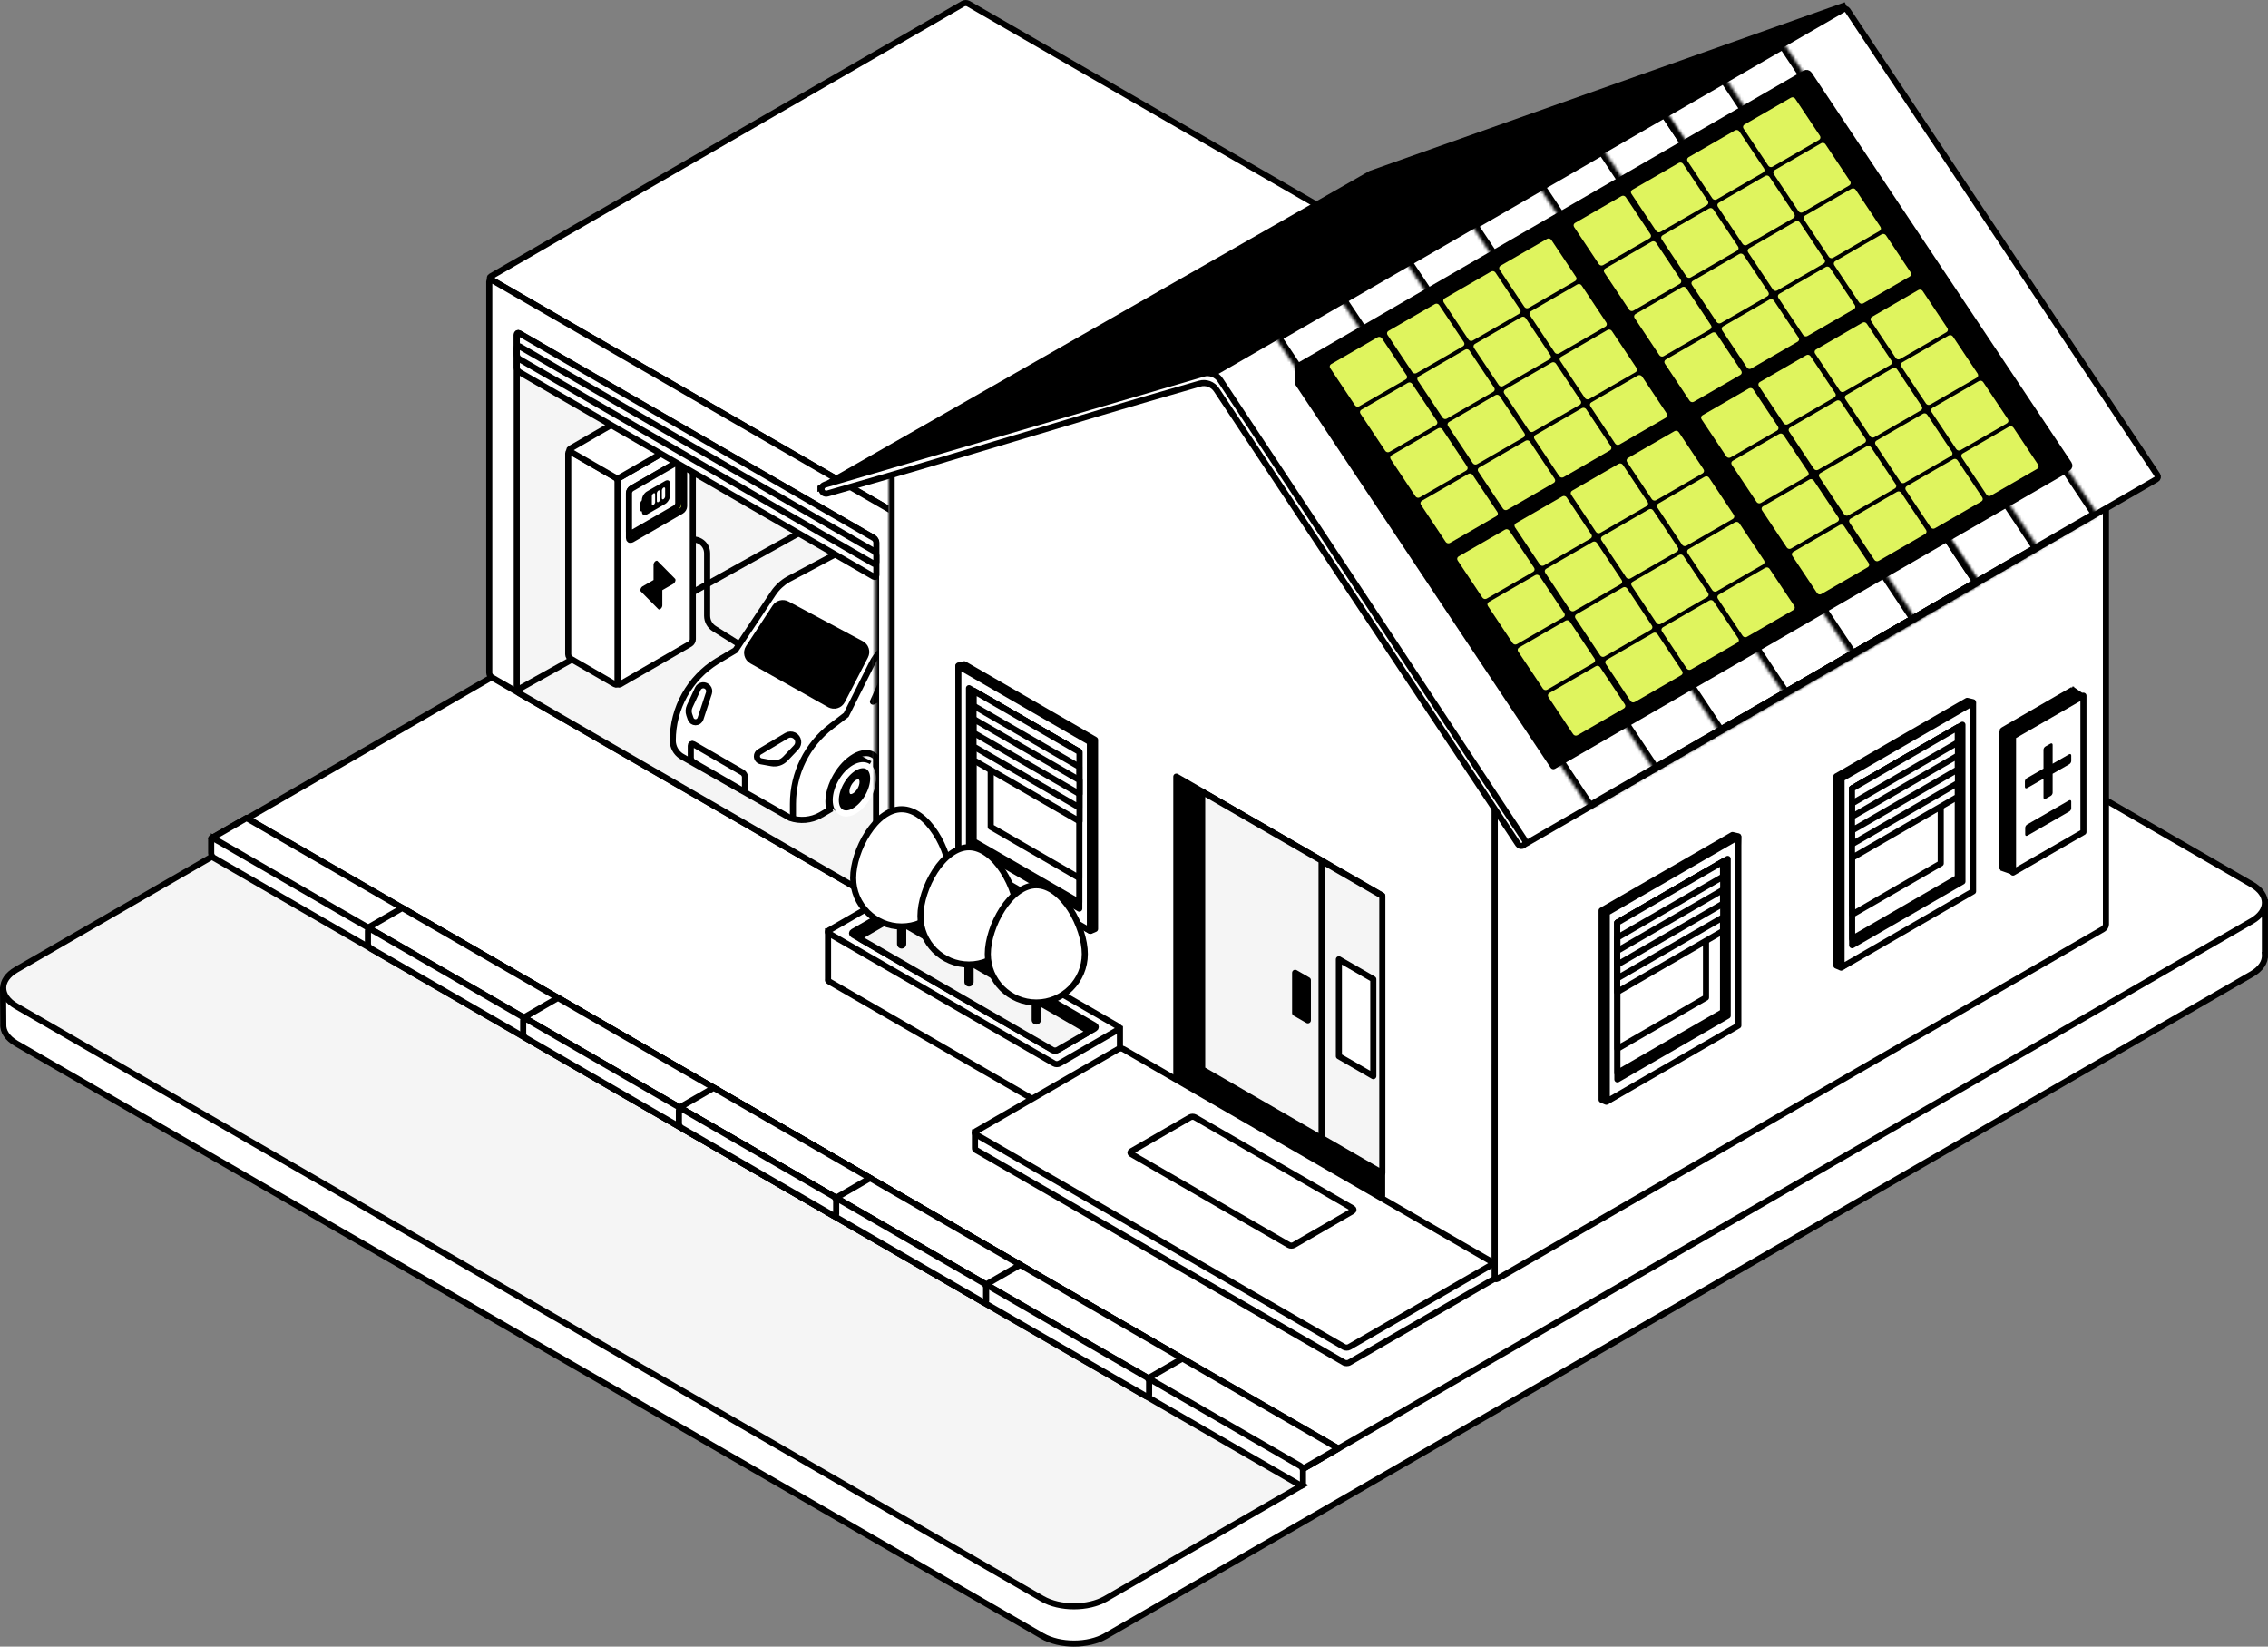 <?xml version="1.0" encoding="UTF-8"?> <svg xmlns="http://www.w3.org/2000/svg" xmlns:xlink="http://www.w3.org/1999/xlink" id="Layer_2" data-name="Layer 2" viewBox="0 0 743.95 539.99"><rect x="0" y="0" width="743.95" height="539.99" fill="#808080" stroke="none"/><defs><style> .cls-1, .cls-2, .cls-3 { fill: none; } .cls-4 { mask: url(#mask); } .cls-5 { fill-rule: evenodd; } .cls-5, .cls-6, .cls-7, .cls-8 { fill: #fff; } .cls-2, .cls-9, .cls-10, .cls-11, .cls-12, .cls-7, .cls-8, .cls-13, .cls-14 { stroke-width: 2px; } .cls-2, .cls-9, .cls-11, .cls-12, .cls-7, .cls-8, .cls-13, .cls-3, .cls-14 { stroke: #000; } .cls-10 { stroke: #fff; } .cls-10, .cls-11, .cls-12, .cls-8, .cls-14 { stroke-linejoin: round; } .cls-15 { mask: url(#mask-2); } .cls-16 { mask: url(#mask-3); } .cls-17 { mask: url(#mask-4); } .cls-18 { mask: url(#mask-5); } .cls-19 { mask: url(#mask-6); } .cls-20 { mask: url(#mask-1); } .cls-21 { clip-path: url(#clippath-1); } .cls-11, .cls-13 { fill: #f5f5f5; } .cls-22, .cls-12 { fill: #dff45e; } .cls-23 { clip-path: url(#clippath); } .cls-3 { stroke-width: 4px; } </style><mask id="mask" x="168.52" y="118.35" width="167.69" height="177.17" maskUnits="userSpaceOnUse"><g id="mask0_11_76" data-name="mask0 11 76"><path class="cls-7" d="M170.38,119.47l114.74,66.25c.48.28.87.95.87,1.5v106.68c0,.55-.39.78-.87.5l-114.74-66.25c-.48-.28-.87-.95-.87-1.5v-106.68c0-.55.39-.78.87-.5Z"></path></g></mask><clipPath id="clippath"><polygon class="cls-1" points="221.44 152.05 208.37 159.59 208.37 174.69 221.44 167.14 221.44 152.05"></polygon></clipPath><clipPath id="clippath-1"><polygon class="cls-1" points="224.41 176.92 207.14 186.89 207.14 206.83 224.41 196.86 224.41 176.92"></polygon></clipPath><mask id="mask-1" x="289.48" y="119.65" width="203.87" height="301.97" maskUnits="userSpaceOnUse"><g id="path-41-inside-1_11_76" data-name="path-41-inside-1 11 76"><path class="cls-6" d="M398.15,121.67c.3-.08.7.15,1,.56l91.82,125.74c.24.32.38.71.38,1.04v100.05s0,.07,0,.11v69.83c0,.55-.39.78-.86.5l-198.13-114.39c-.48-.28-.87-.95-.87-1.5v-153.04c0-.53.36-.76.81-.53v-.37c0-.32.13-.55.36-.6l105.5-27.4Z"></path></g></mask><mask id="mask-2" x="416.54" y="12.37" width="273.31" height="254.53" maskUnits="userSpaceOnUse"><g id="path-53-inside-2_11_76" data-name="path-53-inside-2 11 76"><path class="cls-6" d="M419.02,109.93L584.16,14.51c.48-.28,1.11-.13,1.42.33l102.11,153.17c.31.46.17,1.06-.31,1.33l-165.14,95.42c-.48.28-1.11.13-1.42-.33l-102.11-153.17c-.31-.46-.17-1.06.31-1.33Z"></path></g></mask><mask id="mask-3" x="437.66" y="23.1" width="232.89" height="231.43" maskUnits="userSpaceOnUse"><g id="path-54-inside-3_11_76" data-name="path-54-inside-3 11 76"><path class="cls-6" d="M440.13,97.14l124.43-71.9c.48-.28,1.11-.13,1.42.33l102.39,153.59c.31.46.17,1.06-.31,1.33l-124.43,71.9c-.48.28-1.11.13-1.42-.33l-102.39-153.59c-.31-.46-.17-1.06.31-1.33Z"></path></g></mask><mask id="mask-4" x="459.23" y="34.62" width="191.84" height="207.55" maskUnits="userSpaceOnUse"><g id="path-55-inside-4_11_76" data-name="path-55-inside-4 11 76"><path class="cls-6" d="M461.71,85.04l83.57-48.28c.48-.28,1.11-.13,1.42.33l102.22,153.33c.31.46.17,1.06-.31,1.33l-83.57,48.28c-.48.28-1.11.13-1.42-.33l-102.22-153.33c-.31-.46-.17-1.06.31-1.33Z"></path></g></mask><mask id="mask-5" x="480.95" y="47.08" width="149.39" height="182.73" maskUnits="userSpaceOnUse"><g id="path-56-inside-5_11_76" data-name="path-56-inside-5 11 76"><path class="cls-6" d="M483.42,73.16l41.43-23.94c.48-.28,1.11-.13,1.42.33l101.9,152.85c.31.46.17,1.06-.31,1.33l-41.43,23.94c-.48.28-1.11.13-1.42-.33l-101.9-152.85c-.31-.46-.17-1.06.31-1.33Z"></path></g></mask><mask id="mask-6" x="502.46" y="34.33" width="148.6" height="182.73" maskUnits="userSpaceOnUse"><g id="path-57-inside-6_11_76" data-name="path-57-inside-6 11 76"><path class="cls-6" d="M504.94,59.67l40.15-23.2c.48-.28,1.11-.13,1.42.33l102.4,153.59c.31.46.17,1.06-.31,1.33l-40.15,23.2c-.48.28-1.11.13-1.42-.33l-102.4-153.59c-.31-.46-.17-1.06.31-1.33Z"></path></g></mask></defs><g id="Layer_1-2" data-name="Layer 1"><g><g><path class="cls-5" d="M402.12,113.15c-5.74-3.31-15.05-3.31-20.79,0L16.08,324.03l-15.08.58.08,11.28c-.15,2.28,1.29,4.58,4.29,6.32l336.53,194.29c5.74,3.31,15.04,3.31,20.78,0l375.96-217.06c3-1.73,4.43-4.03,4.3-6.3h0v-17.21l-22.71.88L402.12,113.15Z"></path><path d="M381.33,113.15l.5.87h0l-.5-.87ZM402.12,113.15l-.5.87h0l.5-.87ZM16.08,324.03l.04,1h.25s.21-.13.21-.13l-.5-.87ZM1.01,324.62l-.04-1-.97.04v.97s1.01,0,1.01,0ZM1.08,335.9l1,.06v-.04s0-.04,0-.04h-1ZM5.38,342.21l.5-.87h0l-.5.87ZM341.9,536.51l-.5.87.5-.87ZM362.69,536.51l.5.87-.5-.87ZM738.64,319.45l.5.87-.5-.87ZM742.94,313.15l-.02-1-1.04.03.06,1.03,1-.06ZM742.94,313.15l.03,1,.97-.02v-.98h-1ZM742.94,295.94h1v-1.04l-1.04.04.04,1ZM720.23,296.82l-.5.87.25.14h.29s-.04-1.01-.04-1.01ZM381.33,113.15l.5.87c2.68-1.55,6.26-2.35,9.89-2.35s7.21.8,9.89,2.35l.5-.87.5-.87c-3.06-1.76-7-2.62-10.89-2.62s-7.83.85-10.89,2.62l.5.87ZM16.08,324.03l.5.87L381.83,114.02l-.5-.87-.5-.87L15.58,323.17l.5.87ZM1.01,324.62l.04,1,15.08-.58-.04-1-.04-1-15.08.58.04,1ZM1.08,335.9h1s-.08-11.29-.08-11.29h-1s-1,.01-1,.01l.08,11.28h1ZM5.38,342.21l.5-.87c-2.82-1.63-3.91-3.63-3.8-5.39l-1-.06-1-.06c-.18,2.79,1.59,5.4,4.79,7.24l.5-.87ZM341.9,536.51l.5-.87L5.88,341.35l-.5.87-.5.87,336.53,194.29.5-.87ZM362.69,536.51l-.5-.87c-2.68,1.55-6.26,2.35-9.89,2.35s-7.21-.8-9.89-2.35l-.5.87-.5.87c3.06,1.77,7,2.62,10.89,2.62s7.83-.85,10.89-2.62l-.5-.87ZM738.64,319.45l-.5-.87-375.96,217.06.5.87.5.87,375.96-217.06-.5-.87ZM742.94,313.15l-1,.06c.11,1.76-.99,3.75-3.8,5.37l.5.87.5.87c3.19-1.84,4.96-4.44,4.79-7.23l-1,.06ZM742.94,313.15l-.02-1h0l.02,1,.03,1h0l-.03-1ZM742.94,295.94h-1v17.21h2v-17.21h-1ZM720.23,296.82l.04,1,22.71-.88-.04-1-.04-1-22.71.88.04,1ZM402.12,113.15l-.5.87,318.11,183.66.5-.87.5-.87L402.62,112.29l-.5.87Z"></path><path class="cls-8" d="M380.72,95.39c5.74-3.31,15.05-3.31,20.79,0l337.13,194.65c5.74,3.31,5.74,8.69,0,12l-311.13,179.63L69.59,275.02,380.72,95.39Z"></path><polygon class="cls-8" points="80.87 268.26 438.94 474.99 427.38 481.67 69.31 274.93 80.87 268.26"></polygon><polygon class="cls-8" points="80.87 268.26 438.94 474.99 427.38 481.67 69.31 274.93 80.87 268.26"></polygon><polygon class="cls-8" points="131.95 297.75 387.86 445.5 376.3 452.18 120.39 304.42 131.95 297.75"></polygon><polygon class="cls-8" points="183.02 327.24 334.64 414.77 323.08 421.45 171.46 333.91 183.02 327.24"></polygon><polygon class="cls-8" points="234.1 356.73 285.41 386.35 273.85 393.03 222.54 363.4 234.1 356.73"></polygon><path class="cls-13" d="M69.87,280.73l357.33,206.31-64.52,37.25c-5.74,3.31-15.05,3.31-20.78,0L5.36,329.98c-5.74-3.31-5.74-8.69,0-12l64.52-37.25Z"></path><path class="cls-7" d="M70.14,274.98l356.38,205.76c.48.28.87.95.87,1.5v4.33c0,.55-.39.78-.87.5L70.14,281.32c-.48-.28-.87-.95-.87-1.5v-4.33c0-.55.39-.78.87-.5Z"></path><path class="cls-7" d="M121.56,304.68l254.5,146.94c.48.28.87.95.87,1.5v4.33c0,.55-.39.78-.87.5l-254.5-146.94c-.48-.28-.87-.95-.87-1.5v-4.33c0-.55.39-.78.87-.5Z"></path><path class="cls-7" d="M172.49,334.08l150.11,86.67c.48.28.87.95.87,1.5v4.33c0,.55-.39.78-.87.5l-150.11-86.67c-.48-.28-.87-.95-.87-1.5v-4.33c0-.55.39-.78.87-.5Z"></path><path class="cls-7" d="M223.56,363.56l49.85,28.78c.48.28.87.95.87,1.5v4.33c0,.55-.39.78-.87.5l-49.85-28.78c-.48-.28-.87-.95-.87-1.5v-4.33c0-.55.39-.78.87-.5Z"></path><path class="cls-8" d="M317.65,1.21l134.86,77.86c.48.28.48.72,0,1l-154.89,89.42c-.48.28-1.25.28-1.73,0l-134.86-77.86c-.48-.28-.48-.72,0-1L315.92,1.21c.48-.28,1.25-.28,1.73,0Z"></path><path class="cls-7" d="M161.36,91.82l134.18,77.47c.48.28.87.95.87,1.5v128.33c0,.55-.39.78-.87.5l-134.18-77.47c-.48-.28-.87-.95-.87-1.5V92.32c0-.55.39-.78.87-.5Z"></path><path class="cls-13" d="M170.38,109.33l116.12,67.04c.48.28.87.95.87,1.5v116.03c0,.55-.39.78-.87.5l-116.12-67.04c-.48-.28-.87-.95-.87-1.5v-116.03c0-.55.39-.78.87-.5Z"></path><path class="cls-7" d="M297.26,169.49l155.16-89.58c.48-.28.87-.05.87.5v128.99c0,.55-.39,1.22-.87,1.5l-155.16,89.58c-.48.28-.87.05-.87-.5v-128.99c0-.55.39-1.22.87-1.5Z"></path><path class="cls-2" d="M169.28,226.48l92.56-51.54"></path><g class="cls-4"><g><path class="cls-2" d="M225.21,177.53h0c3-1.73,6.74.43,6.74,3.89v20.51c0,1.72.88,3.32,2.34,4.23l16.92,10.62"></path><path class="cls-8" d="M226.39,143.28l-22.97,13.26c-.48.28-.87.95-.87,1.5v65.86c0,.55.39.78.87.5l22.97-13.26c.48-.28.87-.95.87-1.5v-65.86c0-.55-.39-.78-.87-.5Z"></path><path class="cls-12" d="M223.54,150.75l-16.35,9.44c-.48.28-.87.95-.87,1.5v14.77c0,.55.39.78.87.5l16.35-9.44c.48-.28.87-.95.87-1.5v-14.77c0-.55-.39-.78-.87-.5Z"></path><path class="cls-8" d="M221.61,151.86l-14.42,8.32c-.48.28-.87.95-.87,1.5v12.69c0,.55.39.78.87.5l14.42-8.32c.48-.28.87-.95.87-1.5v-12.69c0-.55-.39-.78-.87-.5Z"></path><path class="cls-8" d="M201.69,156.48l-14.43-8.33c-.48-.28-.87-.05-.87.5v65.91c0,.55.39,1.22.87,1.5l14.43,8.33c.48.28.87.05.87-.5v-65.91c0-.55-.39-1.22-.87-1.5Z"></path><path class="cls-8" d="M210.06,133.84l-22.97,13.26c-.48.28-.48.72,0,1l14.6,8.43c.48.28,1.25.28,1.73,0l22.97-13.26c.48-.28.48-.72,0-1l-14.6-8.43c-.48-.28-1.25-.28-1.73,0Z"></path><g class="cls-23"><path d="M212.18,161.17c-.42.24-.82.66-1.12,1.16-.3.51-.49,1.06-.51,1.56v.11s0,.05,0,.05l-.03.03c-.14.14-.26.32-.35.51-.09.19-.15.39-.16.57v.09s0,1.89,0,1.89c0,.19.05.35.14.45.09.1.22.15.38.13h.03s0,.05,0,.05c0,.48.16.85.44,1.04.29.18.68.17,1.09-.04l.1-.05,5.99-3.46c.42-.24.82-.66,1.12-1.16.3-.51.49-1.06.51-1.56v-.11s0-3.77,0-3.77c0-.48-.16-.85-.44-1.04-.29-.18-.68-.17-1.09.04l-.1.05-5.99,3.46ZM217.63,159.91c.14-.08.28-.1.39-.04.1.06.16.19.16.35v2.59c-.02.17-.09.35-.19.52-.11.16-.24.3-.38.37-.14.07-.27.08-.36.01-.1-.06-.15-.18-.15-.35v-2.59c.02-.16.08-.34.18-.5.1-.16.23-.29.36-.37ZM216,160.85c.14-.08.28-.1.39-.04.1.06.16.18.16.35v2.59c-.02.17-.09.35-.2.52-.11.17-.24.3-.38.37-.14.07-.27.08-.36.01-.1-.06-.15-.18-.15-.35v-2.59c.02-.16.08-.34.18-.5.1-.16.23-.29.36-.37ZM214.36,161.79c.14-.08.28-.1.38-.04.1.06.16.19.16.35v2.59c-.02.17-.09.35-.19.52-.11.16-.24.3-.38.37-.14.07-.27.08-.36.01-.1-.06-.15-.18-.15-.35v-2.59c.02-.16.08-.34.18-.5.1-.16.23-.29.36-.37Z"></path></g><g class="cls-21"><path d="M215.06,183.98h-.01s-.01.02-.01.02l-.06.04h0s0,.01,0,.01l-.03.02-.04.03h-.01s0,.02,0,.02l-.02.02-.04.03h-.01s-.01.02-.01.02l-.02.02-.03.03v.02s-.03.02-.03.02l-.02.02-.02.03-.02.03v.02s-.02.02-.02.02l-.02.02-.03.04-.02.02h0s-.01.03-.01.03l-.02.05-.02.03h0c-.09.18-.14.36-.16.53h0s0,.05,0,.05v.05s0,4.98,0,4.98l-3.6,2.08c-.13.07-.25.18-.36.32-.11.14-.2.29-.26.46-.06.16-.1.32-.1.47,0,.15.03.27.1.36l.04.05,5.76,5.82c.41.42,1.3-.43,1.3-1.24v-4.99l3.6-2.08c.13-.07.25-.18.36-.32.11-.14.2-.29.26-.46.06-.16.1-.32.1-.47,0-.15-.03-.27-.1-.36l-.04-.05-5.76-5.82h0s-.01-.02-.01-.02l-.02-.02h-.01s0-.01,0-.01h0s-.03-.02-.03-.02h-.02s0-.01,0-.01c-.08-.03-.18-.03-.29,0h0s-.02.01-.02.01l-.05.02h0s-.03.02-.03.02l-.05.02Z"></path></g><path class="cls-9" d="M279.01,247.17l5.47,2.88-8.64,15.77-6.08-3.77,9.25-14.88Z"></path><path class="cls-10" d="M280.29,251.76c-3.39,1.96-6.14,6.72-6.14,10.63s2.75,5.5,6.14,3.54,6.14-6.72,6.14-10.63-2.75-5.5-6.14-3.54Z"></path><path class="cls-7" d="M280.29,254.92c-1.47.85-2.65,2.9-2.65,4.6s1.19,2.38,2.65,1.53,2.65-2.9,2.65-4.6-1.19-2.38-2.65-1.53Z"></path><path class="cls-6" d="M303.06,180.02c-7.61-4.46-17.02-4.67-24.85-.51l-19.29,10.26-.4.22c-1.95,1.12-3.62,2.68-4.87,4.56l-12.43,18.69-5.58,3.31-.43.26c-9.02,5.55-14.53,15.4-14.53,26.01,0,2.07,1.04,3.99,2.76,5.12l.35.21,35.29,20.02.04.02.04.02c3.28,1.12,6.88.8,9.9-.86l.29-.17,2.76-1.62c-.24-.77-.37-1.66-.37-2.65,0-5.45,3.82-12.07,8.54-14.79,4.72-2.72,8.54-.51,8.54,4.93,0,.94-.11,1.91-.33,2.89l25.4-14.92c-.05-.42-.09-.87-.09-1.33,0-5.45,3.82-12.07,8.54-14.79,4.72-2.72,8.54-.52,8.54,4.93,0,.33-.01.67-.04,1.01,2.83-2.43,4.46-6.03,4.35-9.84l-.15-5.21-.03-.67c-.21-3.37-1.3-6.62-3.15-9.45l-5.44-8.3-.37-.54c-1.87-2.69-4.27-4.99-7.04-6.74l-15.22-9.6-.73-.44Z"></path><path d="M303.06,180.02l.51-.86h0s0,0,0,0l-.52.86ZM278.22,179.52l.47.88h0l-.47-.88ZM258.92,189.77l-.48-.88h0s0,0,0,0l.47.88ZM258.53,189.99l-.5-.87h0s0,0,0,0l.48.88ZM253.65,194.55l-.83-.55h0l.83.55ZM241.22,213.24l.83.55-.13.19-.2.12-.51-.86ZM235.64,216.55l-.52-.86h0s.51.86.51.86ZM235.21,216.81l-.53-.85h0s.52.85.52.85ZM220.68,242.83h-1s0,0,0,0h1ZM223.44,247.95l-.52.85h-.01s-.01-.02-.01-.02l.55-.83ZM223.79,248.16l-.49.87h-.01s-.01-.02-.01-.02l.52-.85ZM259.07,268.18l.49-.87h.01s-.51.87-.51.87ZM259.11,268.2l-.31.95-.1-.03-.09-.05.51-.86ZM259.16,268.22l.31-.95h0s0,0,0,0l-.32.95ZM269.06,267.35l.49.87h-.01s-.48-.87-.48-.87ZM269.35,267.19l.51.86h0s0,0,0,0l-.49-.87ZM272.11,265.57l.96-.3.23.76-.68.4-.51-.86ZM271.74,262.92h-1,1ZM280.29,248.12l-.5-.87h0l.5.87ZM288.83,253.05h1-1ZM288.5,255.94l.51.86-1.96,1.15.48-2.23.98.21ZM313.9,241.02l.99-.13.09.66-.57.33-.51-.86ZM313.82,239.69h-1,1ZM322.36,224.89l-.5-.87h0l.5.87ZM330.9,229.83h1-1ZM330.86,230.83l.65.76-1.85,1.59.2-2.43,1,.08ZM335.2,220.99l-1,.03h0l1-.03ZM335.05,215.78l1-.05h0v.02l-1,.03ZM335.02,215.1l1-.06h0v.02l-1,.05ZM331.87,205.65l-.84.55h0l.84-.55ZM326.42,197.35l.83-.56h0s-.84.56-.84.56ZM326.06,196.81l.82-.57h0s-.83.57-.83.57ZM319.01,190.07l.53-.85h0l-.53.85ZM303.79,180.47l.52-.86h0s0,0,0,0l-.53.85ZM303.06,180.02l-.51.86c-7.32-4.28-16.35-4.48-23.87-.49l-.47-.88-.47-.88c8.13-4.32,17.91-4.1,25.82.53l-.51.86ZM278.22,179.52l.47.88-19.3,10.26-.47-.88-.47-.88,19.3-10.26.47.88ZM258.92,189.77l.48.88-.4.22-.48-.88-.48-.88.39-.22.48.88ZM258.53,189.99l.5.87c-1.82,1.04-3.38,2.49-4.54,4.24l-.83-.55-.83-.55c1.34-2.01,3.12-3.68,5.21-4.87l.5.87ZM253.65,194.55l.83.55-12.43,18.69-.83-.55-.83-.55,12.43-18.69.83.55ZM241.22,213.24l.51.86-5.58,3.31-.51-.86-.51-.86,5.58-3.31.51.86ZM235.64,216.55l.52.86-.43.26-.52-.86-.52-.86.43-.26.52.86ZM235.21,216.81l.52.85c-8.72,5.37-14.05,14.89-14.05,25.16h-2c0-10.96,5.69-21.13,15-26.87l.53.85ZM220.68,242.83h1c0,1.73.87,3.34,2.31,4.29l-.55.83-.55.83c-1.99-1.31-3.21-3.55-3.21-5.96h1ZM223.44,247.95l.52-.85.35.21-.52.85-.52.85-.35-.21.52-.85ZM223.79,248.16l.49-.87,35.29,20.02-.49.87-.49.87-35.29-20.02.49-.87ZM259.07,268.18l.51-.86.04.02-.5.86-.51.86-.04-.02.51-.86ZM259.11,268.2l.31-.95h.04s-.31.96-.31.96l-.31.95h-.04s.31-.97.31-.97ZM259.16,268.22l.32-.95c3.01,1.03,6.32.74,9.09-.79l.48.88.48.88c-3.27,1.8-7.16,2.15-10.71.93l.32-.95ZM269.06,267.35l-.49-.87.29-.17.49.87.49.87-.29.17-.49-.87ZM269.35,267.19l-.51-.86,2.76-1.62.51.86.51.86-2.76,1.62-.51-.86ZM272.11,265.57l-.95.3c-.27-.88-.41-1.87-.41-2.95h2c0,.91.12,1.7.32,2.36l-.96.3ZM271.74,262.92h-1c0-2.94,1.03-6.13,2.64-8.92,1.61-2.79,3.86-5.27,6.41-6.74l.5.87.5.87c-2.17,1.25-4.19,3.45-5.67,6.01-1.48,2.57-2.37,5.41-2.37,7.92h-1ZM280.29,248.12l-.5-.87c2.54-1.47,5.08-1.73,7.04-.6s3,3.46,3,6.4h-2c0-2.51-.88-4.01-2-4.66-1.13-.65-2.86-.66-5.04.6l-.5-.87ZM288.83,253.05h1c0,1.02-.12,2.06-.35,3.1l-.98-.21-.98-.21c.2-.92.3-1.82.3-2.68h1ZM288.5,255.94l-.51-.86,25.4-14.92.51.86.51.86-25.4,14.92-.51-.86ZM313.9,241.02l-.99.13c-.06-.46-.09-.95-.09-1.46h2c0,.42.03.83.08,1.2l-.99.13ZM313.82,239.69h-1c0-2.94,1.03-6.13,2.64-8.92,1.61-2.79,3.86-5.27,6.4-6.74l.5.87.5.87c-2.17,1.25-4.19,3.44-5.67,6.01-1.48,2.57-2.37,5.41-2.37,7.92h-1ZM322.36,224.89l-.5-.87c2.54-1.47,5.07-1.73,7.04-.6,1.96,1.13,3,3.46,3,6.4h-2c0-2.51-.87-4.01-2-4.66-1.13-.65-2.86-.66-5.04.6l-.5-.87ZM330.9,229.83h1c0,.36-.02.72-.04,1.09l-1-.08-1-.08c.03-.31.04-.62.04-.92h1ZM330.86,230.83l-.65-.76c2.6-2.24,4.1-5.55,4-9.05l1-.03,1-.03c.12,4.11-1.64,8-4.69,10.63l-.65-.76ZM335.2,220.99l-1,.03-.15-5.21,1-.03,1-.03.15,5.21-1,.03ZM335.05,215.78l-1,.05-.03-.67,1-.05,1-.05.03.67-1,.05ZM335.02,215.1l-1,.06c-.2-3.19-1.23-6.29-2.99-8.97l.84-.55.84-.55c1.95,2.97,3.09,6.4,3.32,9.94l-1,.06ZM331.87,205.65l-.84.55-5.44-8.3.84-.55.84-.55,5.44,8.3-.84.55ZM326.42,197.35l-.83.56-.37-.54.83-.56.83-.56.37.54-.83.56ZM326.06,196.81l-.82.57c-1.8-2.58-4.09-4.78-6.76-6.46l.53-.85.53-.85c2.89,1.82,5.38,4.21,7.33,7.01l-.82.57ZM319.01,190.07l-.53.85-15.22-9.6.53-.85.53-.85,15.22,9.6-.53.85ZM303.79,180.47l-.52.86-.73-.45.52-.85.52-.86.73.44-.52.86Z"></path><path class="cls-2" d="M323.06,193.3l-31.43,18.21c-2.36,1.37-4.27,3.4-5.5,5.84l-8.56,17.07-4.91,3.75c-7.92,6.05-12.56,15.45-12.56,25.42v4.84"></path><path d="M319.05,209.93v-7.95c0-.76-.82-1.25-1.49-.87l-24,13.49c-1.11.62-1.99,1.59-2.52,2.75l-5.6,12.34c-.4.87.54,1.75,1.39,1.29l29.09-15.77c1.93-1.05,3.14-3.07,3.14-5.28Z"></path><path class="cls-9" d="M272.09,231.01l-25.49-14.33c-1.51-.85-1.99-2.81-1.04-4.26l8.71-13.29c.85-1.3,2.55-1.73,3.92-1l24.36,13.02c1.45.77,2.01,2.57,1.25,4.03l-7.57,14.6c-.78,1.51-2.65,2.07-4.13,1.23Z"></path><path class="cls-8" d="M257.61,248.81l3.53-3.71c1.16-1.22.81-3.21-.69-3.96-.76-.38-1.67-.35-2.4.09l-8.95,5.34c-.51.3-.82.85-.82,1.44,0,.81.58,1.51,1.39,1.65l3.44.62c1.65.3,3.35-.26,4.5-1.48Z"></path><path class="cls-8" d="M229.77,235.7l2.77-8.42c.44-1.34-.65-2.69-2.05-2.55-.68.07-1.28.49-1.57,1.12l-2.69,5.79c-.4.86-.45,1.85-.14,2.74l.46,1.33c.24.69.88,1.14,1.61,1.14s1.38-.47,1.61-1.17Z"></path><path class="cls-8" d="M243.5,253.3l-16.04-9.26c-.48-.28-.87-.05-.87.5v3.91c0,.55.39,1.22.87,1.5l16.04,9.26c.48.28.87.05.87-.5v-3.91c0-.55-.39-1.22-.87-1.5Z"></path></g></g><path class="cls-7" d="M170.39,109.33l116.2,67.09c.48.28.87.95.87,1.5v10.69c0,.55-.39.78-.87.5l-116.2-67.09c-.48-.28-.87-.95-.87-1.5v-10.69c0-.55.39-.78.87-.5Z"></path><path class="cls-7" d="M170.39,113.57l116.2,67.09c.48.28.87.95.87,1.5v2.21c0,.55-.39.78-.87.5l-116.2-67.09c-.48-.28-.87-.95-.87-1.5v-2.21c0-.55.39-.78.87-.5Z"></path><path class="cls-6" d="M398.15,121.67c.3-.08.7.15,1,.56l91.82,125.74c.24.32.38.71.38,1.04v100.05s0,.07,0,.11v69.83c0,.55-.39.78-.86.5l-198.13-114.39c-.48-.28-.87-.95-.87-1.5v-153.04c0-.53.36-.76.81-.53v-.37c0-.32.13-.55.36-.6l105.5-27.4Z"></path><g class="cls-20"><path d="M398.15,121.67l-.5-1.94h0l.5,1.94ZM399.15,122.23l1.62-1.18h0l-1.62,1.18ZM490.97,247.97l1.62-1.18h0s-1.62,1.18-1.62,1.18ZM491.35,249.01h2s-2,0-2,0ZM491.35,349.07h2-2ZM491.34,349.17l-1.99-.2v.1s-.01.1-.01.1h2ZM491.34,419.01h2-2ZM490.47,419.51l-1,1.73h0l1-1.73ZM292.34,305.11l-1,1.73h0l1-1.73ZM291.48,303.61h2-2ZM291.48,150.57h-2,2ZM292.29,150.05l-.9,1.78,2.9,1.47v-3.26h-2ZM292.29,149.68h-2,2ZM292.65,149.07l-.5-1.93h0l.51,1.93ZM398.15,121.67l.5,1.94c-.52.14-.89-.04-.99-.1-.12-.07-.15-.12-.13-.1l1.61-1.18,1.62-1.18c-.29-.39-.67-.76-1.14-1.03-.44-.25-1.16-.5-1.98-.29l.5,1.94ZM399.15,122.23l-1.62,1.18,91.82,125.74,1.61-1.18,1.62-1.18-91.82-125.74-1.62,1.18ZM490.97,247.97l-1.61,1.18s.01.02.01.02c0,0,0-.01,0-.04s-.01-.06-.01-.12h4c0-.84-.33-1.63-.76-2.22l-1.62,1.18ZM491.35,249.01h-2v100.05h4v-100.05h-2ZM491.35,349.07h-2c0-.05,0-.09,0-.09l1.99.2,1.99.2c0-.07.02-.17.02-.3h-2ZM491.34,349.17h-2v69.83h4v-69.83h-2ZM491.34,419.01h-2c0-.14.07-.78.75-1.17.68-.39,1.26-.13,1.39-.06l-1,1.73-1,1.73c.6.35,1.62.63,2.61.06.99-.57,1.25-1.6,1.25-2.29h-2ZM490.47,419.51l1-1.73-198.13-114.39-1,1.73-1,1.73,198.13,114.39,1-1.73ZM292.34,305.11l1-1.73c.08.04.12.08.12.09,0,0,0,0,0,0,0-.01,0-.02,0,0,0,0,.02.06.02.15h-4c0,.71.24,1.36.52,1.85.29.49.73,1.02,1.34,1.38l1-1.73ZM291.48,303.61h2v-153.04h-4v153.04h2ZM291.48,150.57h2c0,.14-.06.73-.68,1.13-.64.41-1.24.21-1.41.12l.9-1.78.9-1.78c-.63-.32-1.63-.52-2.56.08-.92.59-1.15,1.56-1.15,2.23h2ZM292.29,150.05h2v-.37h-4v.37h2ZM292.29,149.68h2c0,.1-.02.34-.18.62-.18.31-.51.6-.95.71l-.5-1.94-.51-1.93c-1.47.38-1.85,1.76-1.85,2.54h2ZM292.65,149.07l.5,1.94,105.5-27.4-.5-1.94-.5-1.94-105.5,27.4.5,1.93Z"></path></g><path class="cls-5" d="M369.35,348.73c-.48-.28-1.25-.28-1.73,0l-42.13,24.32-5.68-1.42v4.9c-.06.22.05.45.34.61l120.71,69.69c.48.28,1.25.28,1.73,0l47.47-27.4c.32-.18.42-.44.32-.67v-4.42l-13.07-3.27-107.96-62.33Z"></path><path d="M367.62,348.73l.5.87h0l-.5-.87ZM369.35,348.73l-.5.87h0l.5-.87ZM325.5,373.05l-.24.97.39.1.35-.2-.5-.87ZM319.81,371.62l.24-.97-1.24-.31v1.28h1ZM319.81,376.52l.96.26.04-.13v-.14h-1ZM320.16,377.13l-.5.87h0l.5-.87ZM440.87,446.82l-.5.87.5-.87ZM442.6,446.82l.5.87h0l-.5-.87ZM490.07,419.42l-.5-.87h0l.5.87ZM490.39,418.74h-1v.21l.08.19.92-.4ZM490.39,414.33h1v-.78l-.76-.19-.24.97ZM477.31,411.06l-.5.87.12.07.14.03.24-.97ZM367.62,348.73l.5.87c.05-.03.18-.07.37-.07s.31.04.37.07l.5-.87.5-.87c-.43-.25-.92-.34-1.37-.34s-.94.09-1.37.34l.5.87ZM325.5,373.05l.5.87,42.13-24.32-.5-.87-.5-.87-42.13,24.32.5.87ZM319.81,371.62l-.24.97,5.68,1.42.24-.97.24-.97-5.68-1.42-.24.97ZM319.81,376.52h1v-4.9h-2v4.9h1ZM320.16,377.13l.5-.87s.02,0,.08.1c.06.11.09.26.05.42l-.96-.26-.96-.26c-.22.82.3,1.45.81,1.74l.5-.87ZM440.87,446.82l.5-.87-120.71-69.69-.5.87-.5.87,120.71,69.69.5-.87ZM442.6,446.82l-.5-.87c-.05.03-.18.07-.37.07s-.32-.04-.37-.07l-.5.87-.5.87c.43.25.92.34,1.37.34s.94-.09,1.37-.34l-.5-.87ZM490.07,419.42l-.5-.87-47.47,27.4.5.87.5.87,47.47-27.4-.5-.87ZM490.39,418.74l-.92.4c-.03-.06-.05-.14-.05-.23s.02-.17.05-.23c.05-.12.12-.15.09-.13l.5.87.5.87c.28-.17.56-.41.73-.77.17-.38.18-.8.01-1.18l-.92.4ZM490.39,414.33h-1v4.42h2v-4.42h-1ZM477.31,411.06l-.24.97,13.07,3.27.24-.97.24-.97-13.07-3.27-.24.97ZM369.35,348.73l-.5.87,107.96,62.33.5-.87.5-.87-107.96-62.33-.5.87Z"></path><path class="cls-5" d="M367.36,351.53v-14.31l-62.04-20.37-12.35-7.13c-.48-.28-1.25-.28-1.73,0l-2.77,1.6-16.87-5.54v15.48c-.05.21.07.43.35.6l71.27,41.15c.48.28,1.25.28,1.73,0l19.29-11.14c.48-.28.48-.72,0-1l-1.25-.72,4.37,1.38Z"></path><path d="M367.36,337.22h1v-.72l-.69-.23-.31.95ZM367.36,351.53l-.3.95,1.3.41v-1.36h-1ZM305.32,316.85l-.5.87.09.05.1.03.31-.95ZM292.97,309.72l-.5.87.5-.87ZM291.24,309.72l.5.87-.5-.87ZM288.47,311.32l-.31.95.43.14.39-.22-.5-.87ZM271.61,305.78l.31-.95-1.31-.43v1.38h1ZM271.61,321.26l.97.23.03-.11v-.12h-1ZM271.95,321.86l-.5.87h0l.5-.87ZM343.22,363l-.5.87h0l.5-.87ZM344.95,363l.5.87h0l-.5-.87ZM364.24,351.87l-.5-.87h0l.5.87ZM364.24,350.87l.5-.87h0l-.5.87ZM362.99,350.15l.3-.95-.8,1.82.5-.87ZM367.36,337.22h-1v14.31h2v-14.31h-1ZM305.32,316.85l-.31.95,62.04,20.37.31-.95.31-.95-62.04-20.37-.31.95ZM292.97,309.72l-.5.87,12.35,7.13.5-.87.5-.87-12.35-7.13-.5.87ZM291.24,309.72l.5.87c.05-.03.18-.07.37-.07s.32.04.37.07l.5-.87.5-.87c-.43-.25-.92-.34-1.37-.34s-.94.09-1.37.34l.5.87ZM288.47,311.32l.5.87,2.77-1.6-.5-.87-.5-.87-2.77,1.6.5.87ZM271.61,305.78l-.31.95,16.87,5.54.31-.95.31-.95-16.87-5.54-.31.95ZM271.61,321.26h1v-15.48h-2v15.48h1ZM271.95,321.86l.5-.87s.02,0,.07.09c.06.1.09.25.05.41l-.97-.23-.97-.23c-.19.8.32,1.4.82,1.69l.5-.87ZM343.22,363l.5-.87-71.27-41.15-.5.87-.5.87,71.27,41.15.5-.87ZM344.95,363l-.5-.87c-.05.03-.18.07-.37.07s-.32-.04-.37-.07l-.5.87-.5.87c.43.25.92.34,1.37.34s.94-.1,1.37-.34l-.5-.87ZM364.24,351.87l-.5-.87-19.29,11.14.5.87.5.87,19.29-11.14-.5-.87ZM364.24,350.87l-.5.87c.06.03-.14-.06-.14-.37s.2-.4.14-.37l.5.87.5.87c.42-.24.86-.7.86-1.37s-.44-1.12-.86-1.37l-.5.87ZM362.99,350.15l-.5.87,1.25.72.5-.87.5-.87-1.25-.72-.5.87ZM367.36,351.53l.3-.95-4.37-1.38-.3.95-.3.95,4.37,1.38.3-.95Z"></path><path class="cls-7" d="M292.93,293.98l73.88,42.65c.48.28.48.72,0,1l-19.29,11.13c-.48.28-1.25.28-1.73,0l-73.88-42.65c-.48-.28-.48-.72,0-1l19.29-11.13c.48-.28,1.25-.28,1.73,0Z"></path><path class="cls-9" d="M293.69,298.55l65.39,37.75c.48.28.48.72,0,1l-12.13,7.01c-.48.28-1.25.28-1.73,0l-65.39-37.75c-.48-.28-.48-.72,0-1l12.13-7.01c.48-.28,1.25-.28,1.73,0Z"></path><path class="cls-13" d="M293.66,301.48l62.86,36.29c.48.28.48.72,0,1l-9.58,5.53c-.48.28-1.25.28-1.73,0l-62.86-36.29c-.48-.28-.48-.72,0-1l9.58-5.53c.48-.28,1.25-.28,1.73,0Z"></path><path class="cls-7" d="M368.51,344.04l120.77,69.72c.48.28.48.72,0,1l-46.69,26.96c-.48.28-1.25.28-1.73,0l-120.77-69.72c-.48-.28-.48-.72,0-1l46.69-26.96c.48-.28,1.25-.28,1.73,0Z"></path><path class="cls-7" d="M491.18,263.89l198.74-114.74c.48-.28.87-.05.87.5v153.49c0,.55-.39,1.22-.87,1.5l-198.74,114.74c-.48.28-.87.05-.87-.5v-153.49c0-.55.39-1.22.87-1.5Z"></path><path class="cls-7" d="M397.86,122.51L604.62,3.05c.48-.28,1.11-.13,1.42.33l101.63,152.45c.31.46.17,1.06-.31,1.33l-206.76,119.46c-.48.28-1.11.13-1.42-.33l-101.63-152.45c-.31-.46-.17-1.06.31-1.33Z"></path><g class="cls-15"><path class="cls-3" d="M419.02,109.93L584.16,14.51c.48-.28,1.11-.13,1.42.33l102.11,153.17c.31.46.17,1.06-.31,1.33l-165.14,95.42c-.48.28-1.11.13-1.42-.33l-102.11-153.17c-.31-.46-.17-1.06.31-1.33Z"></path></g><g class="cls-16"><path class="cls-3" d="M440.13,97.14l124.43-71.9c.48-.28,1.11-.13,1.42.33l102.39,153.59c.31.46.17,1.06-.31,1.33l-124.43,71.9c-.48.28-1.11.13-1.42-.33l-102.39-153.59c-.31-.46-.17-1.06.31-1.33Z"></path></g><g class="cls-17"><path class="cls-3" d="M461.71,85.04l83.57-48.28c.48-.28,1.11-.13,1.42.33l102.22,153.33c.31.46.17,1.06-.31,1.33l-83.57,48.28c-.48.28-1.11.13-1.42-.33l-102.22-153.33c-.31-.46-.17-1.06.31-1.33Z"></path></g><g class="cls-18"><path class="cls-3" d="M483.42,73.16l41.43-23.94c.48-.28,1.11-.13,1.42.33l101.9,152.85c.31.46.17,1.06-.31,1.33l-41.43,23.94c-.48.28-1.11.13-1.42-.33l-101.9-152.85c-.31-.46-.17-1.06.31-1.33Z"></path></g><g class="cls-19"><path class="cls-3" d="M504.94,59.67l40.15-23.2c.48-.28,1.11-.13,1.42.33l102.4,153.59c.31.46.17,1.06-.31,1.33l-40.15,23.2c-.48.28-1.11.13-1.42-.33l-102.4-153.59c-.31-.46-.17-1.06.31-1.33Z"></path></g><path class="cls-9" d="M269.14,159.97l128.31-37.79L605.45,1.68l-155.81,55.29-180.5,103Z"></path><path class="cls-8" d="M568.27,273.83l-42.91,24.77v62.04l1.48.64,41.43-25.41,1.88-61.6-1.88-.44Z"></path><polygon class="cls-8" points="570.21 274.42 527.06 299.33 527.06 361.22 570.21 336.31 570.21 274.42"></polygon><polygon class="cls-14" points="566.72 281.67 530.54 302.56 530.54 353.97 566.72 333.08 566.72 281.67"></polygon><polygon class="cls-8" points="565.19 282.55 530.54 302.56 530.54 351.88 565.19 331.87 565.19 282.55"></polygon><polygon class="cls-8" points="559.6 285.78 530.54 302.56 530.54 343.92 559.6 327.14 559.6 285.78"></polygon><polygon class="cls-8" points="565.19 282.55 530.48 302.59 530.48 325.33 565.19 305.29 565.19 282.55"></polygon><polygon class="cls-8" points="565.25 287.43 530.54 307.47 530.54 320.82 565.25 300.78 565.25 287.43"></polygon><polygon class="cls-8" points="565.19 291.8 530.48 311.84 530.48 316.37 565.19 296.33 565.19 291.8"></polygon><path class="cls-8" d="M316.3,217.83l42.9,24.77v62.04l-1.48.64-41.43-25.41-1.88-61.6,1.88-.44Z"></path><polygon class="cls-8" points="314.36 218.42 357.51 243.33 357.51 305.22 314.36 280.31 314.36 218.42"></polygon><polygon class="cls-14" points="317.85 225.67 354.03 246.56 354.03 297.97 317.85 277.08 317.85 225.67"></polygon><polygon class="cls-8" points="319.38 226.55 354.03 246.56 354.03 295.88 319.38 275.87 319.38 226.55"></polygon><polygon class="cls-8" points="324.98 229.78 354.03 246.56 354.03 287.92 324.98 271.14 324.98 229.78"></polygon><polygon class="cls-8" points="319.38 226.55 354.1 246.59 354.1 269.33 319.38 249.29 319.38 226.55"></polygon><polygon class="cls-8" points="319.32 231.43 354.03 251.47 354.03 264.82 319.32 244.78 319.32 231.43"></polygon><polygon class="cls-8" points="319.38 235.8 354.1 255.84 354.1 260.37 319.38 240.33 319.38 235.8"></polygon><path class="cls-8" d="M645.27,229.83l-42.91,24.77v62.04l1.48.64,41.43-25.41,1.88-61.6-1.88-.44Z"></path><polygon class="cls-8" points="647.21 230.42 604.06 255.33 604.06 317.22 647.21 292.31 647.21 230.42"></polygon><polygon class="cls-14" points="643.72 237.67 607.54 258.56 607.54 309.97 643.72 289.08 643.72 237.67"></polygon><polygon class="cls-8" points="642.19 238.55 607.54 258.56 607.54 307.88 642.19 287.87 642.19 238.55"></polygon><polygon class="cls-8" points="636.6 241.78 607.54 258.56 607.54 299.92 636.6 283.14 636.6 241.78"></polygon><polygon class="cls-8" points="642.19 238.55 607.48 258.59 607.48 281.33 642.19 261.29 642.19 238.55"></polygon><polygon class="cls-8" points="642.25 243.43 607.54 263.47 607.54 276.82 642.25 256.78 642.25 243.43"></polygon><polygon class="cls-8" points="642.19 247.8 607.48 267.84 607.48 272.37 642.19 252.33 642.19 247.8"></polygon><polygon class="cls-14" points="385.86 254.68 453.38 293.66 453.38 392.14 385.86 353.16 385.86 254.68"></polygon><polygon class="cls-11" points="394.34 259.7 453.43 293.81 453.43 384.68 394.34 350.56 394.34 259.7"></polygon><polygon class="cls-11" points="394.34 259.63 433.5 282.24 433.5 373.3 394.34 350.69 394.34 259.63"></polygon><polygon class="cls-8" points="439.18 314.59 450.47 321.11 450.47 352.9 439.18 346.38 439.18 314.59"></polygon><polygon class="cls-14" points="429 321.43 424.83 319.02 424.83 332.19 429 334.6 429 321.43"></polygon><path class="cls-8" d="M392,366.42l51.64,29.82c.45.26.45.68,0,.94l-19.24,11.11c-.45.26-1.18.26-1.62,0l-51.64-29.82c-.45-.26-.45-.68,0-.94l19.24-11.11c.45-.26,1.18-.26,1.62,0Z"></path><path d="M592.43,28.4c.48-.28,1.11-.13,1.42.33l77.96,116.94,3.16.33v4.41l2.54,3.82c.31.46.17,1.06-.31,1.33l-167.13,96.56c-.48.28-1.11.13-1.42-.33l-83.67-125.5c-.15-.23-.2-.5-.14-.74h0v-5.82l8.04.84,159.54-92.18Z"></path><path class="cls-9" d="M426.58,119.64l165.44-95.59c.48-.28,1.11-.13,1.42.33l85.19,127.78c.31.46.17,1.06-.31,1.33l-165.44,95.59c-.48.28-1.11.13-1.42-.33l-85.19-127.78c-.31-.46-.17-1.06.31-1.33Z"></path><path class="cls-22" d="M572.23,40.83l15.22-8.79c.48-.28,1.11-.13,1.42.33l8.11,12.17c.31.46.17,1.06-.31,1.33l-15.22,8.79c-.48.28-1.11.13-1.42-.33l-8.11-12.17c-.31-.46-.17-1.06.31-1.33Z"></path><path class="cls-22" d="M553.89,51.55l15.22-8.79c.48-.28,1.11-.13,1.42.33l8.11,12.17c.31.46.17,1.06-.31,1.33l-15.22,8.79c-.48.28-1.11.13-1.42-.33l-8.11-12.17c-.31-.46-.17-1.06.31-1.33Z"></path><path class="cls-22" d="M535.45,62.22l15.22-8.79c.48-.28,1.11-.13,1.42.33l8.11,12.17c.31.46.17,1.06-.31,1.33l-15.22,8.79c-.48.28-1.11.13-1.42-.33l-8.11-12.17c-.31-.46-.17-1.06.31-1.33Z"></path><path class="cls-22" d="M516.65,73.11l15.22-8.79c.48-.28,1.11-.13,1.42.33l8.11,12.17c.31.46.17,1.06-.31,1.33l-15.22,8.79c-.48.28-1.11.13-1.42-.33l-8.11-12.17c-.31-.46-.17-1.06.31-1.33Z"></path><path class="cls-22" d="M582.15,55.77l15.22-8.79c.48-.28,1.11-.13,1.42.33l8.11,12.17c.31.46.17,1.06-.31,1.33l-15.22,8.79c-.48.28-1.11.13-1.42-.33l-8.11-12.17c-.31-.46-.17-1.06.31-1.33Z"></path><path class="cls-22" d="M563.81,66.48l15.22-8.79c.48-.28,1.11-.13,1.42.33l8.11,12.17c.31.46.17,1.06-.31,1.33l-15.22,8.79c-.48.28-1.11.13-1.42-.33l-8.11-12.17c-.31-.46-.17-1.06.31-1.33Z"></path><path class="cls-22" d="M545.37,77.15l15.22-8.79c.48-.28,1.11-.13,1.42.33l8.11,12.17c.31.46.17,1.06-.31,1.33l-15.22,8.79c-.48.28-1.11.13-1.42-.33l-8.11-12.17c-.31-.46-.17-1.06.31-1.33Z"></path><path class="cls-22" d="M526.57,88.04l15.22-8.79c.48-.28,1.11-.13,1.42.33l8.11,12.17c.31.46.17,1.06-.31,1.33l-15.22,8.79c-.48.28-1.11.13-1.42-.33l-8.11-12.17c-.31-.46-.17-1.06.31-1.33Z"></path><path class="cls-22" d="M592.08,70.7l15.22-8.79c.48-.28,1.11-.13,1.42.33l8.11,12.17c.31.46.17,1.06-.31,1.33l-15.22,8.79c-.48.28-1.11.13-1.42-.33l-8.11-12.17c-.31-.46-.17-1.06.31-1.33Z"></path><path class="cls-22" d="M573.74,81.42l15.22-8.79c.48-.28,1.11-.13,1.42.33l8.11,12.17c.31.46.17,1.06-.31,1.33l-15.22,8.79c-.48.28-1.11.13-1.42-.33l-8.11-12.17c-.31-.46-.17-1.06.31-1.33Z"></path><path class="cls-22" d="M555.3,92.09l15.22-8.79c.48-.28,1.11-.13,1.42.33l8.11,12.17c.31.46.17,1.06-.31,1.33l-15.22,8.79c-.48.28-1.11.13-1.42-.33l-8.11-12.17c-.31-.46-.17-1.06.31-1.33Z"></path><path class="cls-22" d="M536.5,102.97l15.22-8.79c.48-.28,1.11-.13,1.42.33l8.11,12.17c.31.46.17,1.06-.31,1.33l-15.22,8.79c-.48.28-1.11.13-1.42-.33l-8.11-12.17c-.31-.46-.17-1.06.31-1.33Z"></path><path class="cls-22" d="M602,85.64l15.22-8.79c.48-.28,1.11-.13,1.42.33l8.11,12.17c.31.46.17,1.06-.31,1.33l-15.22,8.79c-.48.28-1.11.13-1.42-.33l-8.11-12.17c-.31-.46-.17-1.06.31-1.33Z"></path><path class="cls-22" d="M583.66,96.35l15.22-8.79c.48-.28,1.11-.13,1.42.33l8.11,12.17c.31.46.17,1.06-.31,1.33l-15.22,8.79c-.48.28-1.11.13-1.42-.33l-8.11-12.17c-.31-.46-.17-1.06.31-1.33Z"></path><path class="cls-22" d="M565.22,107.02l15.22-8.79c.48-.28,1.11-.13,1.42.33l8.11,12.17c.31.46.17,1.06-.31,1.33l-15.22,8.79c-.48.28-1.11.13-1.42-.33l-8.11-12.17c-.31-.46-.17-1.06.31-1.33Z"></path><path class="cls-22" d="M546.42,117.91l15.22-8.79c.48-.28,1.11-.13,1.42.33l8.11,12.17c.31.46.17,1.06-.31,1.33l-15.22,8.79c-.48.28-1.11.13-1.42-.33l-8.11-12.17c-.31-.46-.17-1.06.31-1.33Z"></path><path class="cls-22" d="M492.23,87.13l15.22-8.79c.48-.28,1.11-.13,1.42.33l8.11,12.17c.31.46.17,1.06-.31,1.33l-15.22,8.79c-.48.28-1.11.13-1.42-.33l-8.11-12.17c-.31-.46-.17-1.06.31-1.33Z"></path><path class="cls-22" d="M473.89,97.84l15.22-8.79c.48-.28,1.11-.13,1.42.33l8.11,12.17c.31.46.17,1.06-.31,1.33l-15.22,8.79c-.48.28-1.11.13-1.42-.33l-8.11-12.17c-.31-.46-.17-1.06.31-1.33Z"></path><path class="cls-22" d="M455.45,108.51l15.22-8.79c.48-.28,1.11-.13,1.42.33l8.11,12.17c.31.46.17,1.06-.31,1.33l-15.22,8.79c-.48.28-1.11.13-1.42-.33l-8.11-12.17c-.31-.46-.17-1.06.31-1.33Z"></path><path class="cls-22" d="M436.65,119.4l15.22-8.79c.48-.28,1.11-.13,1.42.33l8.11,12.17c.31.46.17,1.06-.31,1.33l-15.22,8.79c-.48.28-1.11.13-1.42-.33l-8.11-12.17c-.31-.46-.17-1.06.31-1.33Z"></path><path class="cls-22" d="M502.16,102.07l15.22-8.79c.48-.28,1.11-.13,1.42.33l8.11,12.17c.31.46.17,1.06-.31,1.33l-15.22,8.79c-.48.28-1.11.13-1.42-.33l-8.11-12.17c-.31-.46-.17-1.06.31-1.33Z"></path><path class="cls-22" d="M483.82,112.78l15.22-8.79c.48-.28,1.11-.13,1.42.33l8.11,12.17c.31.46.17,1.06-.31,1.33l-15.22,8.79c-.48.28-1.11.13-1.42-.33l-8.11-12.17c-.31-.46-.17-1.06.31-1.33Z"></path><path class="cls-22" d="M465.38,123.45l15.22-8.79c.48-.28,1.11-.13,1.42.33l8.11,12.17c.31.46.17,1.06-.31,1.33l-15.22,8.79c-.48.28-1.11.13-1.42-.33l-8.11-12.17c-.31-.46-.17-1.06.31-1.33Z"></path><path class="cls-22" d="M446.58,134.34l15.22-8.79c.48-.28,1.11-.13,1.42.33l8.11,12.17c.31.46.17,1.06-.31,1.33l-15.22,8.79c-.48.28-1.11.13-1.42-.33l-8.11-12.17c-.31-.46-.17-1.06.31-1.33Z"></path><path class="cls-22" d="M512.08,117l15.22-8.79c.48-.28,1.11-.13,1.42.33l8.11,12.17c.31.46.17,1.06-.31,1.33l-15.22,8.79c-.48.28-1.11.13-1.42-.33l-8.11-12.17c-.31-.46-.17-1.06.31-1.33Z"></path><path class="cls-22" d="M493.74,127.71l15.22-8.79c.48-.28,1.11-.13,1.42.33l8.11,12.17c.31.46.17,1.06-.31,1.33l-15.22,8.79c-.48.28-1.11.13-1.42-.33l-8.11-12.17c-.31-.46-.17-1.06.31-1.33Z"></path><path class="cls-22" d="M475.3,138.38l15.22-8.79c.48-.28,1.11-.13,1.42.33l8.11,12.17c.31.46.17,1.06-.31,1.33l-15.22,8.79c-.48.28-1.11.13-1.42-.33l-8.11-12.17c-.31-.46-.17-1.06.31-1.33Z"></path><path class="cls-22" d="M456.5,149.27l15.22-8.79c.48-.28,1.11-.13,1.42.33l8.11,12.17c.31.46.17,1.06-.31,1.33l-15.22,8.79c-.48.28-1.11.13-1.42-.33l-8.11-12.17c-.31-.46-.17-1.06.31-1.33Z"></path><path class="cls-22" d="M522,131.94l15.22-8.79c.48-.28,1.11-.13,1.42.33l8.11,12.17c.31.46.17,1.06-.31,1.33l-15.22,8.79c-.48.28-1.11.13-1.42-.33l-8.11-12.17c-.31-.46-.17-1.06.31-1.33Z"></path><path class="cls-22" d="M503.66,142.65l15.22-8.79c.48-.28,1.11-.13,1.42.33l8.11,12.17c.31.46.17,1.06-.31,1.33l-15.22,8.79c-.48.28-1.11.13-1.42-.33l-8.11-12.17c-.31-.46-.17-1.06.31-1.33Z"></path><path class="cls-22" d="M485.22,153.32l15.22-8.79c.48-.28,1.11-.13,1.42.33l8.11,12.17c.31.46.17,1.06-.31,1.33l-15.22,8.79c-.48.28-1.11.13-1.42-.33l-8.11-12.17c-.31-.46-.17-1.06.31-1.33Z"></path><path class="cls-22" d="M466.42,164.21l15.22-8.79c.48-.28,1.11-.13,1.42.33l8.11,12.17c.31.46.17,1.06-.31,1.33l-15.22,8.79c-.48.28-1.11.13-1.42-.33l-8.11-12.17c-.31-.46-.17-1.06.31-1.33Z"></path><path class="cls-22" d="M614.04,103.9l15.22-8.79c.48-.28,1.11-.13,1.42.33l8.11,12.17c.31.46.17,1.06-.31,1.33l-15.22,8.79c-.48.28-1.11.13-1.42-.33l-8.11-12.17c-.31-.46-.17-1.06.31-1.33Z"></path><path class="cls-22" d="M595.7,114.61l15.22-8.79c.48-.28,1.11-.13,1.42.33l8.11,12.17c.31.46.17,1.06-.31,1.33l-15.22,8.79c-.48.28-1.11.13-1.42-.33l-8.11-12.17c-.31-.46-.17-1.06.31-1.33Z"></path><path class="cls-22" d="M577.26,125.28l15.22-8.79c.48-.28,1.11-.13,1.42.33l8.11,12.17c.31.46.17,1.06-.31,1.33l-15.22,8.79c-.48.28-1.11.13-1.42-.33l-8.11-12.17c-.31-.46-.17-1.06.31-1.33Z"></path><path class="cls-22" d="M558.46,136.17l15.22-8.79c.48-.28,1.11-.13,1.42.33l8.11,12.17c.31.46.17,1.06-.31,1.33l-15.22,8.79c-.48.28-1.11.13-1.42-.33l-8.11-12.17c-.31-.46-.17-1.06.31-1.33Z"></path><path class="cls-22" d="M623.96,118.83l15.22-8.79c.48-.28,1.11-.13,1.42.33l8.11,12.17c.31.46.17,1.06-.31,1.33l-15.22,8.79c-.48.28-1.11.13-1.42-.33l-8.11-12.17c-.31-.46-.17-1.06.31-1.33Z"></path><path class="cls-22" d="M605.62,129.54l15.22-8.79c.48-.28,1.11-.13,1.42.33l8.11,12.17c.31.46.17,1.06-.31,1.33l-15.22,8.79c-.48.28-1.11.13-1.42-.33l-8.11-12.17c-.31-.46-.17-1.06.31-1.33Z"></path><path class="cls-22" d="M587.18,140.21l15.22-8.79c.48-.28,1.11-.13,1.42.33l8.11,12.17c.31.46.17,1.06-.31,1.33l-15.22,8.79c-.48.28-1.11.13-1.42-.33l-8.11-12.17c-.31-.46-.17-1.06.31-1.33Z"></path><path class="cls-22" d="M568.38,151.1l15.22-8.79c.48-.28,1.11-.13,1.42.33l8.11,12.17c.31.46.17,1.06-.31,1.33l-15.22,8.79c-.48.28-1.11.13-1.42-.33l-8.11-12.17c-.31-.46-.17-1.06.31-1.33Z"></path><path class="cls-22" d="M633.89,133.77l15.22-8.79c.48-.28,1.11-.13,1.42.33l8.11,12.17c.31.46.17,1.06-.31,1.33l-15.22,8.79c-.48.28-1.11.13-1.42-.33l-8.11-12.17c-.31-.46-.17-1.06.31-1.33Z"></path><path class="cls-22" d="M615.54,144.48l15.22-8.79c.48-.28,1.11-.13,1.42.33l8.11,12.17c.31.46.17,1.06-.31,1.33l-15.22,8.79c-.48.28-1.11.13-1.42-.33l-8.11-12.17c-.31-.46-.17-1.06.31-1.33Z"></path><path class="cls-22" d="M597.11,155.15l15.22-8.79c.48-.28,1.11-.13,1.42.33l8.11,12.17c.31.46.17,1.06-.31,1.33l-15.22,8.79c-.48.28-1.11.13-1.42-.33l-8.11-12.17c-.31-.46-.17-1.06.31-1.33Z"></path><path class="cls-22" d="M578.3,166.04l15.22-8.79c.48-.28,1.11-.13,1.42.33l8.11,12.17c.31.46.17,1.06-.31,1.33l-15.22,8.79c-.48.28-1.11.13-1.42-.33l-8.11-12.17c-.31-.46-.17-1.06.31-1.33Z"></path><path class="cls-22" d="M643.81,148.7l15.22-8.79c.48-.28,1.11-.13,1.42.33l8.11,12.17c.31.46.17,1.06-.31,1.33l-15.22,8.79c-.48.28-1.11.13-1.42-.33l-8.11-12.17c-.31-.46-.17-1.06.31-1.33Z"></path><path class="cls-22" d="M625.47,159.41l15.22-8.79c.48-.28,1.11-.13,1.42.33l8.11,12.17c.31.46.17,1.06-.31,1.33l-15.22,8.79c-.48.28-1.11.13-1.42-.33l-8.11-12.17c-.31-.46-.17-1.06.31-1.33Z"></path><path class="cls-22" d="M607.03,170.08l15.22-8.79c.48-.28,1.11-.13,1.42.33l8.11,12.17c.31.46.17,1.06-.31,1.33l-15.22,8.79c-.48.28-1.11.13-1.42-.33l-8.11-12.17c-.31-.46-.17-1.06.31-1.33Z"></path><path class="cls-22" d="M588.23,180.97l15.22-8.79c.48-.28,1.11-.13,1.42.33l8.11,12.17c.31.46.17,1.06-.31,1.33l-15.22,8.79c-.48.28-1.11.13-1.42-.33l-8.11-12.17c-.31-.46-.17-1.06.31-1.33Z"></path><path class="cls-22" d="M534.04,150.19l15.22-8.79c.48-.28,1.11-.13,1.42.33l8.11,12.17c.31.46.17,1.06-.31,1.33l-15.22,8.79c-.48.28-1.11.13-1.42-.33l-8.11-12.17c-.31-.46-.17-1.06.31-1.33Z"></path><path class="cls-22" d="M515.7,160.91l15.22-8.79c.48-.28,1.11-.13,1.42.33l8.11,12.17c.31.46.17,1.06-.31,1.33l-15.22,8.79c-.48.28-1.11.13-1.42-.33l-8.11-12.17c-.31-.46-.17-1.06.31-1.33Z"></path><path class="cls-22" d="M497.26,171.58l15.22-8.79c.48-.28,1.11-.13,1.42.33l8.11,12.17c.31.46.17,1.06-.31,1.33l-15.22,8.79c-.48.28-1.11.13-1.42-.33l-8.11-12.17c-.31-.46-.17-1.06.31-1.33Z"></path><path class="cls-22" d="M478.46,182.47l15.22-8.79c.48-.28,1.11-.13,1.42.33l8.11,12.17c.31.46.17,1.06-.31,1.33l-15.22,8.79c-.48.28-1.11.13-1.42-.33l-8.11-12.17c-.31-.46-.17-1.06.31-1.33Z"></path><path class="cls-22" d="M543.97,165.13l15.22-8.79c.48-.28,1.11-.13,1.42.33l8.11,12.17c.31.46.17,1.06-.31,1.33l-15.22,8.79c-.48.28-1.11.13-1.42-.33l-8.11-12.17c-.31-.46-.17-1.06.31-1.33Z"></path><path class="cls-22" d="M525.62,175.84l15.22-8.79c.48-.28,1.11-.13,1.42.33l8.11,12.17c.31.46.17,1.06-.31,1.33l-15.22,8.79c-.48.28-1.11.13-1.42-.33l-8.11-12.17c-.31-.46-.17-1.06.31-1.33Z"></path><path class="cls-22" d="M507.19,186.51l15.22-8.79c.48-.28,1.11-.13,1.42.33l8.11,12.17c.31.46.17,1.06-.31,1.33l-15.22,8.79c-.48.28-1.11.13-1.42-.33l-8.11-12.17c-.31-.46-.17-1.06.31-1.33Z"></path><path class="cls-22" d="M488.38,197.4l15.22-8.79c.48-.28,1.11-.13,1.42.33l8.11,12.17c.31.46.17,1.06-.31,1.33l-15.22,8.79c-.48.28-1.11.13-1.42-.33l-8.11-12.17c-.31-.46-.17-1.06.31-1.33Z"></path><path class="cls-22" d="M553.89,180.06l15.22-8.79c.48-.28,1.11-.13,1.42.33l8.11,12.17c.31.46.17,1.06-.31,1.33l-15.22,8.79c-.48.28-1.11.13-1.42-.33l-8.11-12.17c-.31-.46-.17-1.06.31-1.33Z"></path><path class="cls-22" d="M535.55,190.77l15.22-8.79c.48-.28,1.11-.13,1.42.33l8.11,12.17c.31.46.17,1.06-.31,1.33l-15.22,8.79c-.48.28-1.11.13-1.42-.33l-8.11-12.17c-.31-.46-.17-1.06.31-1.33Z"></path><path class="cls-22" d="M517.11,201.45l15.22-8.79c.48-.28,1.11-.13,1.42.33l8.11,12.17c.31.46.17,1.06-.31,1.33l-15.22,8.79c-.48.28-1.11.13-1.42-.33l-8.11-12.17c-.31-.46-.17-1.06.31-1.33Z"></path><path class="cls-22" d="M498.31,212.33l15.22-8.79c.48-.28,1.11-.13,1.42.33l8.11,12.17c.31.46.17,1.06-.31,1.33l-15.22,8.79c-.48.28-1.11.13-1.42-.33l-8.11-12.17c-.31-.46-.17-1.06.31-1.33Z"></path><path class="cls-22" d="M563.81,195l15.22-8.79c.48-.28,1.11-.13,1.42.33l8.11,12.17c.31.46.17,1.06-.31,1.33l-15.22,8.79c-.48.28-1.11.13-1.42-.33l-8.11-12.17c-.31-.46-.17-1.06.31-1.33Z"></path><path class="cls-22" d="M545.47,205.71l15.22-8.79c.48-.28,1.11-.13,1.42.33l8.11,12.17c.31.46.17,1.06-.31,1.33l-15.22,8.79c-.48.28-1.11.13-1.42-.33l-8.11-12.17c-.31-.46-.17-1.06.31-1.33Z"></path><path class="cls-22" d="M527.03,216.38l15.22-8.79c.48-.28,1.11-.13,1.42.33l8.11,12.17c.31.46.17,1.06-.31,1.33l-15.22,8.79c-.48.28-1.11.13-1.42-.33l-8.11-12.17c-.31-.46-.17-1.06.31-1.33Z"></path><path class="cls-22" d="M508.23,227.27l15.22-8.79c.48-.28,1.11-.13,1.42.33l8.11,12.17c.31.46.17,1.06-.31,1.33l-15.22,8.79c-.48.28-1.11.13-1.42-.33l-8.11-12.17c-.31-.46-.17-1.06.31-1.33Z"></path><path d="M295.76,298.6h0c.84,0,1.52.68,1.52,1.52v9.43c0,.84-.68,1.52-1.52,1.52h0c-.84,0-1.52-.68-1.52-1.52v-9.43c0-.84.68-1.52,1.52-1.52Z"></path><path class="cls-8" d="M295.76,265.38c4.15,0,8.12,3.19,11.12,7.81,2.97,4.59,4.79,10.29,4.79,14.73,0,8.78-7.12,15.91-15.91,15.91s-15.91-7.12-15.91-15.91c0-4.44,1.82-10.14,4.79-14.73,3-4.62,6.96-7.81,11.11-7.81Z"></path><path d="M317.85,311.06h0c.84,0,1.52.68,1.52,1.52v9.43c0,.84-.68,1.52-1.52,1.52h0c-.84,0-1.52-.68-1.52-1.52v-9.43c0-.84.68-1.52,1.52-1.52Z"></path><path class="cls-8" d="M317.85,277.84c4.15,0,8.12,3.19,11.11,7.82,2.97,4.59,4.79,10.29,4.79,14.73,0,8.79-7.12,15.91-15.91,15.91-8.79,0-15.91-7.12-15.91-15.91,0-4.44,1.82-10.14,4.79-14.73,3-4.62,6.96-7.82,11.12-7.82Z"></path><path d="M339.93,323.52h0c.84,0,1.52.68,1.52,1.52v9.43c0,.84-.68,1.52-1.52,1.52h0c-.84,0-1.52-.68-1.52-1.52v-9.43c0-.84.68-1.52,1.52-1.52Z"></path><path class="cls-8" d="M339.93,290.31c4.15,0,8.12,3.19,11.12,7.81,2.97,4.59,4.79,10.29,4.79,14.73,0,8.78-7.12,15.91-15.91,15.91s-15.91-7.12-15.91-15.91c0-4.44,1.82-10.14,4.79-14.73,3-4.62,6.96-7.81,11.11-7.81Z"></path><path class="cls-7" d="M394.68,122.56l-124.11,36.38c-.64.19-1.09.78-1.09,1.45,0,1,.98,1.72,1.94,1.45,47.43-13.54,75.09-22.59,122.08-36.03,2.09-.6,4.34.22,5.54,2.04l98.93,148.99c.68,1.03,2.29.6,2.35-.64.02-.28-.06-.55-.21-.78l-99.86-150.82c-1.21-1.83-3.47-2.65-5.58-2.04Z"></path></g><g><path d="M680.01,225.75l3.2,2.2v.1l-3.3,8.2v34.5c0,.3-.2.6-.4.8l-17.7,10.2-1.8,4.5h-.1l-3.7-1.3v-.1s-.1-.1-.1-.3v-44.7h0c0-.4.2-.6.4-.8l23-13.3h.5Z"></path><g><path d="M680.01,225.75l.3-.4h0l-.3.4ZM683.31,227.95l.3-.4h0l-.3.4ZM683.31,228.05l.5.2h0l-.5-.2ZM680.01,236.25l-.5-.2h0v.2h.5ZM680.01,270.65h.5-.5ZM679.61,271.45l.2.4h0l-.2-.4ZM661.91,281.65l-.2-.4h-.2v.2l.5.2h-.1ZM660.11,286.15l.5.2h0l-.5-.2ZM660.01,286.25l-.2.5h0l.2-.5ZM656.31,284.85l.2-.5h0l-.2.5ZM656.31,284.75h.5v-.3l-.3-.2-.3.4.1.1ZM656.11,284.45h-.5.5ZM656.11,239.85h-.5.5ZM656.21,239.65h-.5.5ZM656.61,239.05l.2.4h0l-.2-.4ZM679.61,225.75l-.2-.5h0l.2.4v.1ZM679.71,225.75l-.2-.5h0l.2.5ZM679.91,225.75l-.2.4.3.2.3-.3-.4-.3h0ZM680.01,225.75l-.3.4,3.2,2.2.3-.4.3-.4-3.2-2.2-.3.4ZM683.31,227.95l-.3.4c-.2-.1-.2-.3-.1-.5l.5.2.5.2c.1-.3,0-.6-.2-.7l-.3.4h-.1ZM683.31,228.05l-.5-.2-3.3,8.2.5.2.5.2,3.3-8.2-.5-.2ZM680.01,236.25h-.5v34.5h1v-34.5h-.5ZM680.01,270.65h-.5v.2s0,.1-.1.1l.2.4.2.4c.2-.1.4-.3.5-.5s.2-.4.2-.7h-.5v.1ZM679.61,271.45l-.2-.4-17.7,10.2.2.4.2.4,17.7-10.2-.2-.4ZM661.91,281.65l-.5-.2-1.8,4.5.5.2.5.2,1.8-4.5-.5-.2ZM660.11,286.15l-.5-.2c0-.2.3-.3.5-.2l-.2.5-.2.5c.3.1.6,0,.8-.3l-.5-.2.1-.1ZM660.01,286.25l.2-.5-3.7-1.3-.2.5-.2.5,3.7,1.3.2-.5ZM656.31,284.85l.2-.5c.2,0,.3.3.3.4h-.5l-.5-.2c0,.3.1.6.4.7l.2-.5-.1.1ZM656.31,284.75l.3-.4.1.1h-1c0,.2,0,.5.4.7l.3-.4h-.1ZM656.11,284.45h.5v-44.7h-1v44.7h.5ZM656.11,239.85h.5-1c0,.1.5.1.5.1v-.1ZM656.21,239.65h.5s.1-.2.2-.2l-.2-.4-.2-.4c-.4.2-.6.6-.7,1h.5-.1ZM656.61,239.05l.2.4,23-13.3-.2-.4-.2-.4-23,13.3.2.4ZM679.61,225.75l.2.5h0l-.2-.5-.2-.5h0l.2.5ZM679.71,225.75l.2.5h-.2l.2-.4.2-.4h-.6l.2.5v-.2ZM679.91,225.75l.4.3c-.1.1-.3.2-.5,0l.3-.4.3-.4c-.3-.2-.6-.1-.8,0l.4.3-.1.2Z"></path><polygon class="cls-8" points="660.31 241.45 683.41 228.15 683.41 272.85 660.31 286.15 660.31 241.45"></polygon><path d="M678.71,262.45c.4-.2.7,0,.7.4v2.2c0,.4-.3.9-.7,1.1l-13.7,7.9c-.4.2-.7,0-.7-.4v-2.2c0-.4.3-.9.7-1.1l13.7-7.9Z"></path><path d="M672.61,243.85c.4-.2.7,0,.7.4v6.2l5.4-3.1c.4-.2.7,0,.7.4v1.8c0,.4-.3.9-.7,1.1l-5.4,3.1v6.2c0,.4-.3.9-.7,1.1l-1.6.9c-.4.2-.7,0-.7-.4v-6.2l-5.4,3.1c-.4.2-.7,0-.7-.4v-1.8c0-.4.3-.9.7-1.1l5.4-3.1v-6.2c0-.4.3-.9.7-1.1l1.6-.9Z"></path></g></g></g></g></svg> 